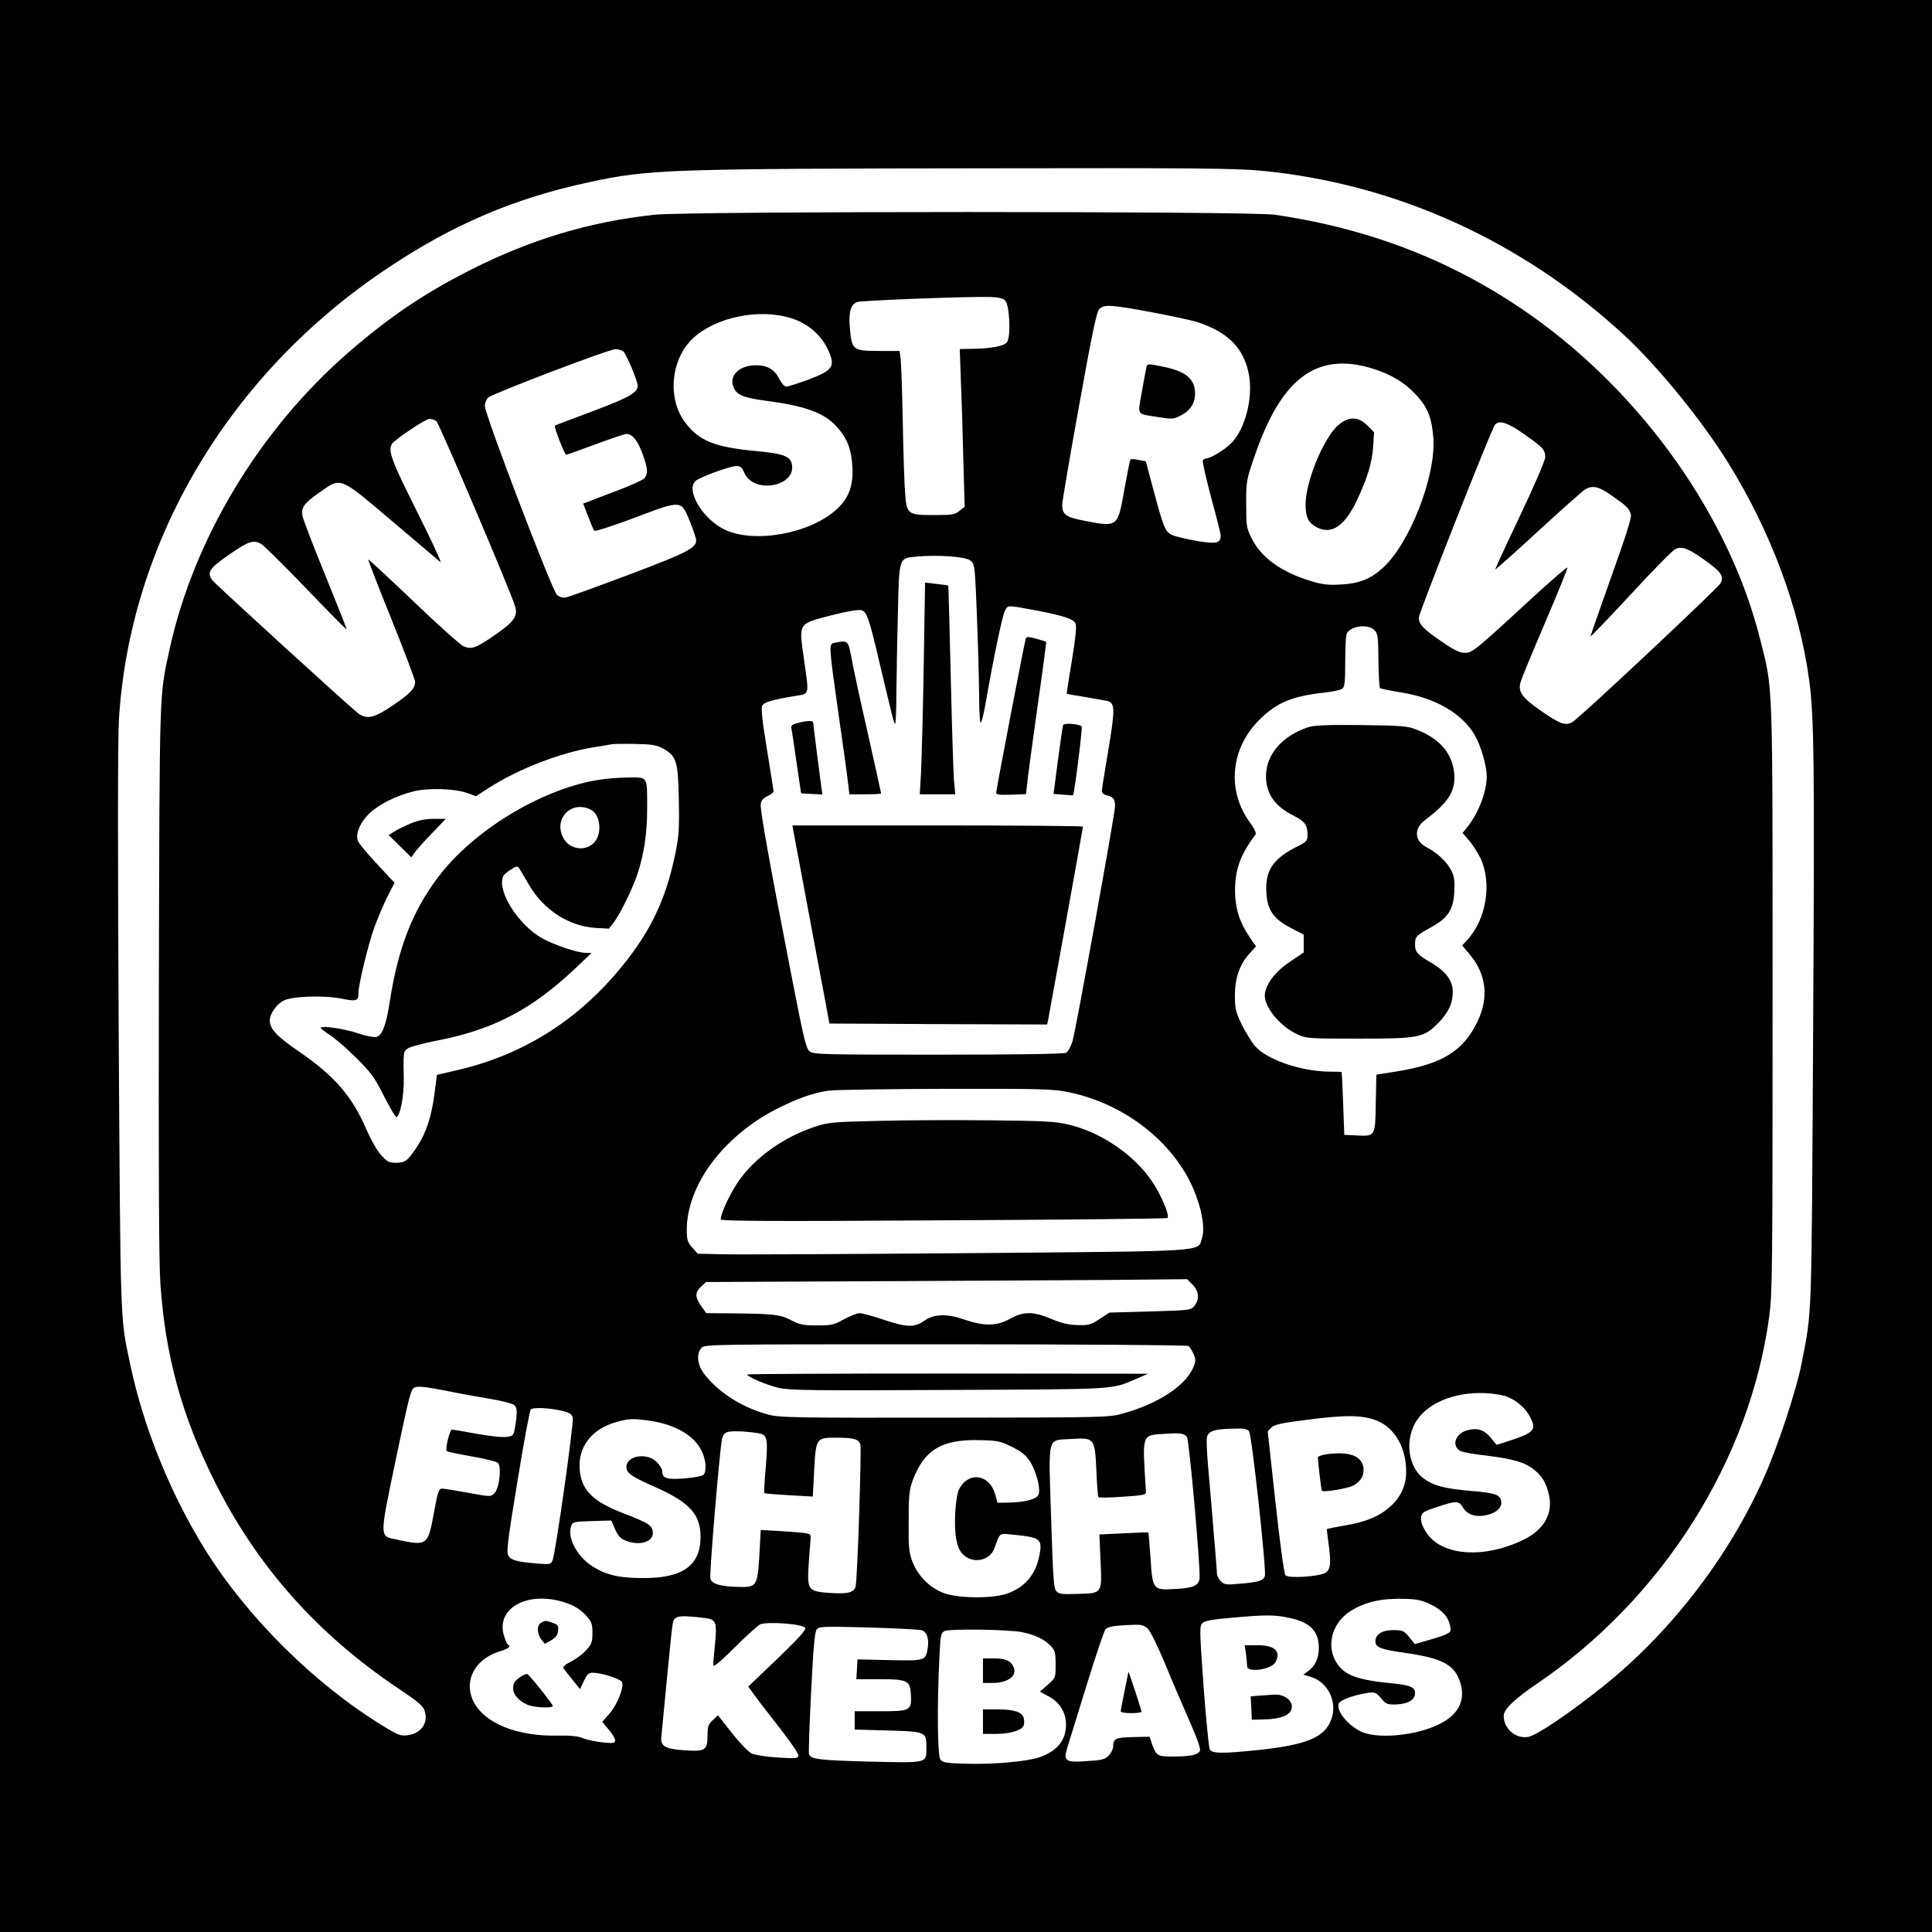 <?xml version="1.0" standalone="no"?>
<!DOCTYPE svg PUBLIC "-//W3C//DTD SVG 20010904//EN"
 "http://www.w3.org/TR/2001/REC-SVG-20010904/DTD/svg10.dtd">
<svg version="1.0" xmlns="http://www.w3.org/2000/svg"
 width="1024pt" height="1024pt" viewBox="0 0 1024 1024"
 preserveAspectRatio="xMidYMid meet">
<g transform="translate(0,1024) scale(0.1,-0.1)"
fill="#000000" stroke="none">
<path d="M0 5120 l0 -5120 5120 0 5120 0 0 5120 0 5120 -5120 0 -5120 0 0
-5120z m6686 4215 c710 -68 1380 -371 1922 -871 178 -165 411 -450 551 -676
226 -363 379 -774 430 -1153 26 -192 29 -428 21 -1845 -9 -1585 -5 -1487 -61
-1775 -26 -139 -130 -452 -203 -614 -187 -419 -497 -819 -854 -1103 -182 -145
-349 -257 -393 -264 -66 -11 -129 43 -129 112 0 34 56 88 175 169 665 451
1128 1182 1232 1945 17 126 18 239 18 1690 0 1723 3 1628 -66 1902 -162 647
-619 1294 -1209 1713 -405 287 -854 463 -1365 537 -132 19 -3104 19 -3285 0
-346 -37 -661 -132 -985 -297 -241 -123 -421 -245 -636 -431 -472 -409 -822
-990 -950 -1574 -55 -254 -53 -179 -57 -1750 -2 -992 0 -1505 8 -1613 26 -382
113 -699 286 -1046 224 -451 549 -816 981 -1104 97 -65 125 -88 133 -113 22
-65 -17 -122 -89 -131 -37 -5 -51 0 -129 48 -364 222 -722 577 -947 939 -182
294 -325 646 -394 975 -55 259 -52 181 -62 1770 -5 950 -5 1540 1 1646 56 948
584 1838 1423 2397 348 233 673 371 1068 456 318 69 414 72 2135 74 1067 2
1296 0 1430 -13z m-1358 -688 c23 -24 31 -192 9 -221 -16 -21 -84 -34 -191
-35 l-59 -1 6 -172 c4 -95 10 -284 13 -419 l7 -245 -28 -22 c-25 -20 -40 -22
-136 -22 -139 0 -144 4 -152 121 -4 46 -9 212 -12 369 -3 157 -8 306 -11 333
l-6 47 -109 0 c-138 0 -144 5 -154 116 -8 90 3 130 38 143 24 9 586 30 705 27
44 -1 67 -7 80 -19z m777 -62 c105 -20 213 -43 240 -52 165 -53 249 -139 275
-281 22 -126 -22 -292 -98 -365 -37 -35 -107 -77 -129 -77 -6 0 -15 -5 -18
-10 -3 -6 17 -94 44 -196 28 -102 51 -193 51 -203 0 -41 -24 -46 -133 -27 -56
10 -114 24 -128 32 -33 17 -42 38 -94 231 l-42 158 -38 7 c-21 5 -40 6 -43 3
-3 -2 -17 -73 -32 -156 -36 -205 -35 -203 -209 -170 -103 20 -121 33 -121 86
0 17 40 252 89 523 66 368 93 498 106 512 25 28 59 26 280 -15z m-1910 -32
c98 -31 172 -102 206 -196 22 -63 3 -84 -116 -129 -55 -20 -108 -37 -117 -37
-9 -1 -24 15 -35 36 -27 55 -64 77 -127 77 -85 0 -141 -52 -120 -111 16 -46
51 -61 179 -78 202 -26 305 -64 369 -136 56 -61 79 -120 84 -214 5 -100 -19
-165 -83 -224 -140 -129 -435 -183 -592 -109 -118 55 -212 212 -155 260 24 20
182 78 215 78 21 0 30 -7 41 -34 50 -119 283 -74 252 48 -9 38 -51 53 -187 65
-220 21 -302 53 -376 150 -98 127 -78 339 41 449 121 112 354 159 521 105z
m-892 -175 c16 -13 77 -157 77 -183 0 -36 -50 -64 -240 -135 -107 -40 -197
-74 -199 -76 -6 -5 51 -154 60 -154 5 0 75 25 155 55 81 30 155 55 164 55 31
0 59 -33 85 -104 28 -77 31 -104 12 -129 -6 -10 -71 -39 -142 -66 -72 -27
-142 -54 -157 -60 l-27 -10 26 -68 c14 -37 29 -72 33 -76 4 -5 100 26 214 69
252 95 246 95 293 -21 18 -44 32 -88 33 -97 1 -42 -44 -66 -354 -183 -170 -64
-321 -119 -336 -121 -17 -4 -33 1 -48 13 -25 21 -382 955 -382 1001 0 16 8 36
18 45 23 21 639 256 673 256 14 1 33 -5 42 -11z m3967 -90 c99 -30 175 -75
234 -139 63 -67 85 -123 93 -230 15 -202 -127 -565 -271 -692 -64 -57 -124
-80 -218 -85 -70 -4 -101 0 -159 18 -158 48 -266 125 -316 229 -26 52 -28 64
-28 181 0 120 2 129 43 248 142 417 329 558 622 470z m-4957 -280 c14 -11 394
-903 417 -981 16 -52 -5 -82 -103 -150 -105 -73 -128 -81 -171 -62 -17 8 -137
115 -266 239 -129 123 -237 223 -238 221 -2 -2 53 -144 122 -315 69 -172 126
-322 126 -334 0 -35 -26 -63 -120 -126 -100 -68 -138 -75 -185 -38 -53 42
-750 678 -769 702 -32 41 -16 65 92 139 99 68 123 76 164 56 13 -7 120 -112
238 -235 118 -123 216 -222 217 -220 2 1 -49 130 -113 287 -64 156 -118 298
-121 315 -7 45 8 66 89 123 117 83 104 88 385 -150 131 -111 246 -209 257
-218 10 -9 -45 111 -123 266 -138 276 -156 325 -133 361 15 23 177 131 198
132 11 0 28 -6 37 -12z m5765 -69 c102 -72 112 -83 112 -123 -1 -18 -56 -146
-134 -311 -74 -154 -132 -282 -131 -283 2 -2 105 90 229 204 125 115 236 214
249 221 40 22 72 15 143 -36 76 -53 88 -65 98 -98 5 -15 -28 -119 -104 -330
-60 -170 -110 -312 -110 -316 0 -4 95 95 211 220 116 126 222 234 236 241 35
19 66 9 156 -55 91 -64 108 -90 84 -127 -22 -33 -752 -718 -784 -734 -36 -20
-66 -9 -169 63 -99 69 -120 100 -104 152 4 15 62 156 129 312 67 157 120 288
119 293 -2 4 -82 -65 -178 -153 -316 -291 -326 -299 -366 -299 -27 0 -57 14
-125 61 -96 66 -119 90 -119 126 0 23 384 997 403 1021 21 27 68 13 155 -49z
m-2938 -668 c24 -17 25 -24 32 -152 9 -203 17 -460 18 -591 0 -65 4 -118 8
-118 5 0 16 46 26 103 41 235 88 462 102 489 17 32 7 32 169 2 145 -28 196
-45 206 -70 6 -16 -1 -79 -20 -196 -16 -95 -28 -174 -27 -175 1 -1 44 -9 96
-17 52 -9 105 -19 118 -21 42 -10 43 -40 7 -257 -19 -112 -35 -211 -35 -220 0
-11 11 -20 28 -24 33 -9 42 -20 42 -57 0 -38 -206 -1178 -225 -1244 -9 -30
-24 -57 -35 -63 -12 -6 -247 -10 -678 -10 -614 0 -661 1 -681 18 -19 14 -32
72 -96 401 -116 595 -167 879 -163 909 2 19 12 31 35 42 18 8 33 20 33 25 0 6
-16 106 -35 223 -25 150 -32 219 -25 232 10 18 51 31 173 51 80 13 76 -2 47
204 -26 184 -31 178 148 224 77 20 141 31 156 27 30 -7 41 -37 97 -276 68
-286 76 -321 83 -327 3 -4 7 68 7 158 1 90 4 282 8 426 7 303 4 294 99 303
111 10 255 0 282 -19z m2146 -372 c17 -18 19 -39 20 -161 1 -76 5 -142 8 -145
3 -3 56 -14 118 -24 179 -30 318 -111 385 -226 32 -55 63 -163 63 -218 0 -80
-42 -191 -100 -265 l-28 -35 34 -39 c19 -22 46 -65 61 -95 62 -132 31 -324
-71 -434 l-26 -28 45 -54 c83 -102 96 -224 37 -347 -75 -159 -188 -228 -430
-267 l-107 -17 -3 -152 c-3 -177 -2 -175 -105 -170 l-62 3 -6 165 c-3 91 -7
166 -8 168 0 1 -28 2 -60 2 -153 0 -340 64 -401 138 -17 20 -47 70 -68 111
-32 66 -36 83 -37 150 0 95 24 166 74 223 l38 42 -33 48 c-54 79 -77 152 -78
243 -1 115 28 195 108 301 6 8 -3 28 -28 63 -126 171 -104 397 52 549 90 89
171 122 341 141 45 5 88 14 96 21 12 10 15 39 15 139 0 69 3 136 6 147 12 45
115 61 150 23z m-3769 -628 c69 -39 77 -68 81 -271 3 -147 0 -191 -17 -277
-55 -269 -144 -445 -330 -659 -224 -255 -506 -424 -836 -498 l-99 -23 -13 -97
c-15 -121 -43 -208 -92 -283 -49 -75 -63 -86 -113 -86 -37 0 -47 6 -79 42 -20
22 -53 80 -74 128 -78 183 -170 289 -365 423 -114 78 -150 117 -150 162 0 34
35 85 72 104 46 24 210 30 308 11 81 -16 90 -13 90 32 0 42 51 252 82 340 17
47 48 121 69 164 l40 78 -93 100 c-51 54 -96 109 -101 122 -14 36 10 95 57
142 49 49 141 96 236 120 78 20 221 16 289 -9 l44 -16 71 46 c155 99 377 185
556 214 41 6 82 13 90 15 8 2 65 3 125 2 95 -2 116 -6 152 -26z m2148 -1820
c309 -64 578 -282 675 -550 35 -96 46 -177 30 -226 -23 -71 47 -66 -1235 -77
-632 -5 -1215 -8 -1293 -6 l-144 3 -29 33 c-25 28 -29 40 -29 95 1 233 190
490 468 635 110 57 199 89 281 101 31 5 310 9 621 10 515 1 573 -1 655 -18z
m656 -1020 c34 -35 38 -77 10 -112 -19 -23 -24 -24 -235 -30 l-215 -6 -53 -34
c-47 -31 -59 -34 -118 -32 -47 1 -84 10 -137 32 -95 41 -149 41 -220 1 -69
-39 -137 -40 -242 -4 -91 32 -161 30 -210 -5 -53 -38 -93 -37 -214 3 -59 20
-118 36 -131 36 -13 0 -50 -15 -82 -32 -53 -30 -67 -33 -144 -33 -73 0 -92 4
-138 28 -57 30 -92 34 -323 36 l-126 1 -27 38 c-33 48 -33 72 0 103 l26 24
1061 5 c584 3 1158 6 1275 8 l214 2 29 -29z m-22 -325 c7 -5 19 -24 27 -43 13
-30 13 -38 -4 -76 -42 -94 -187 -188 -367 -238 -80 -22 -83 -22 -950 -23 -801
-1 -875 0 -935 17 -139 37 -270 122 -342 221 -33 46 -37 102 -10 132 18 19 44
19 1293 19 701 0 1280 -4 1288 -9z m-3691 -282 c59 -10 110 -24 119 -32 12
-12 14 -29 9 -74 -4 -33 -10 -66 -13 -74 -10 -26 -55 -27 -187 -5 -72 13 -135
24 -140 24 -12 2 -38 -106 -28 -114 4 -4 63 -16 131 -28 69 -12 131 -27 139
-34 22 -17 9 -134 -17 -161 -20 -20 -21 -20 -140 2 -65 12 -128 22 -138 22
-17 0 -23 -16 -43 -127 -32 -176 -35 -178 -198 -143 -92 20 -92 2 -4 425 70
334 79 371 99 381 18 8 53 5 165 -17 79 -16 190 -36 246 -45z m5383 12 c52
-22 97 -62 120 -109 35 -68 20 -82 -137 -132 l-42 -13 -30 37 c-35 43 -72 55
-126 40 -64 -18 -84 -83 -35 -110 12 -6 73 -17 137 -24 145 -18 206 -36 255
-76 43 -36 62 -69 77 -133 22 -98 -26 -183 -133 -236 -212 -104 -439 -87 -518
39 -20 30 -29 56 -27 76 3 28 8 32 83 57 104 35 117 34 138 -1 24 -41 71 -55
132 -40 52 13 81 45 70 79 -9 30 -37 38 -173 49 -129 12 -188 28 -238 66 -76
58 -97 185 -48 284 55 109 205 175 379 167 44 -2 96 -11 116 -20z m-4999 -77
c27 -7 40 -17 44 -33 6 -27 -91 -718 -107 -755 -9 -23 -13 -24 -82 -18 -107 9
-137 17 -152 41 -12 18 -6 69 47 391 33 204 65 376 71 384 12 14 107 9 179
-10z m4311 -51 c92 -40 150 -143 150 -268 0 -72 -28 -134 -83 -184 -59 -53
-128 -82 -240 -101 -52 -9 -96 -18 -97 -19 -1 -1 2 -31 7 -66 16 -111 13 -147
-13 -165 -34 -22 -198 -32 -214 -14 -7 8 -30 178 -53 389 l-41 374 20 20 c17
16 53 24 198 42 200 26 292 24 366 -8z m-3861 2 c139 -20 241 -80 279 -165 22
-47 25 -108 6 -123 -7 -6 -52 -14 -100 -18 -93 -7 -117 0 -117 38 0 11 -13 33
-29 49 -52 52 -161 34 -161 -26 0 -33 25 -50 151 -106 183 -81 242 -145 242
-264 0 -153 -95 -221 -308 -219 -128 0 -198 18 -271 66 -78 53 -128 150 -107
208 8 24 12 25 111 28 l102 3 20 -46 c15 -34 28 -50 55 -60 69 -30 145 -9 145
38 0 41 -18 53 -155 106 -160 61 -221 121 -232 225 -13 125 62 224 198 260 65
18 85 18 171 6z m3178 -56 c15 -17 93 -737 84 -767 -8 -25 -34 -33 -131 -41
-74 -7 -84 -5 -102 13 -12 12 -21 31 -21 43 0 12 -14 179 -30 371 -29 325 -30
351 -14 368 17 19 46 25 140 27 45 2 65 -2 74 -14z m-2603 -10 c50 -7 54 -25
42 -178 -7 -75 -10 -138 -8 -140 2 -2 61 -7 130 -11 l127 -7 7 133 c9 176 11
179 113 179 95 0 121 -7 132 -34 7 -21 -15 -709 -25 -754 -8 -33 -41 -41 -135
-35 -115 8 -121 15 -115 135 3 51 8 112 10 135 4 41 4 42 -28 47 -17 3 -78 8
-134 11 l-101 6 -7 -131 c-10 -167 -14 -174 -111 -171 -96 2 -142 16 -149 44
-6 21 47 655 61 735 3 22 13 36 27 41 21 8 93 6 164 -5z m2274 -20 c12 -14 72
-691 67 -749 -4 -39 -32 -52 -131 -57 -116 -7 -118 -4 -129 163 -5 73 -10 135
-12 136 -1 2 -60 0 -131 -4 l-128 -6 6 -137 c8 -178 11 -174 -120 -178 -85 -3
-100 -1 -115 15 -13 15 -17 72 -27 392 -14 441 -23 406 107 414 123 8 125 5
133 -167 3 -75 8 -138 11 -141 3 -4 61 -3 129 2 101 6 124 11 123 23 -20 315
-24 301 92 310 89 6 108 4 125 -16z m-929 -52 c51 -25 74 -43 97 -78 32 -49
57 -141 46 -174 -8 -25 -68 -42 -154 -44 l-64 -1 -13 47 c-31 105 -141 120
-190 26 -21 -41 -30 -197 -15 -270 9 -43 20 -64 42 -83 53 -44 135 -25 159 37
32 88 23 81 98 74 147 -14 158 -23 141 -110 -19 -101 -77 -170 -173 -203 -79
-27 -262 -25 -338 5 -72 29 -131 88 -160 160 -20 51 -23 73 -22 217 0 140 3
168 22 220 60 160 154 217 352 212 97 -2 112 -5 172 -35z m-2350 -832 c36 -13
69 -35 92 -60 32 -36 36 -46 36 -95 0 -47 -4 -59 -32 -90 -17 -20 -53 -47 -80
-61 -34 -17 -47 -29 -41 -37 5 -7 26 -34 48 -61 l39 -49 21 44 c18 38 25 44
51 43 50 -2 145 -34 151 -50 11 -28 -26 -120 -66 -166 l-39 -44 33 -40 c19
-21 34 -47 35 -57 0 -17 -6 -18 -67 -12 -38 4 -84 14 -103 22 -25 11 -65 15
-135 14 -268 -6 -464 105 -465 262 0 82 61 154 158 184 50 16 62 26 43 37 -4
3 -14 25 -21 50 -42 151 143 241 342 166z m4571 -4 c61 -29 94 -66 103 -115 6
-28 3 -32 -28 -46 -20 -8 -63 -22 -97 -31 l-62 -18 -30 37 c-28 34 -34 37 -85
37 -58 0 -94 -22 -94 -59 0 -33 27 -43 160 -62 188 -27 254 -60 285 -144 38
-99 0 -182 -108 -234 -124 -62 -333 -80 -417 -37 -71 37 -127 108 -115 146 6
19 82 47 158 58 34 4 41 1 67 -29 25 -31 33 -34 78 -33 61 1 102 24 102 59 0
34 -24 44 -142 55 -128 13 -198 32 -238 66 -99 84 -80 240 38 315 78 49 162
68 288 65 65 -2 92 -8 137 -30z m-3846 -72 c58 -7 64 -21 53 -135 -5 -52 -10
-103 -10 -114 0 -14 32 12 113 92 61 61 122 116 135 123 35 17 232 3 240 -19
4 -11 -40 -59 -148 -163 l-154 -147 27 -38 c15 -21 76 -101 136 -177 66 -85
107 -145 103 -154 -4 -12 -23 -13 -111 -7 -58 3 -120 13 -137 21 -17 8 -64 57
-105 109 l-74 94 -27 -26 c-24 -22 -28 -35 -28 -78 0 -82 -10 -89 -121 -82
-108 7 -131 22 -123 80 2 17 15 154 29 302 14 149 28 280 31 293 8 39 34 43
171 26z m3096 1 c111 -23 157 -70 157 -160 0 -54 -19 -95 -56 -122 l-26 -19
40 -12 c92 -28 143 -135 107 -228 -35 -93 -130 -132 -382 -159 -190 -20 -250
-20 -261 3 -5 9 -20 160 -33 335 -21 295 -22 319 -6 334 12 12 51 20 149 28
184 17 233 17 311 0z m-750 -57 c14 -13 54 -95 93 -188 37 -91 96 -228 130
-305 43 -98 59 -145 53 -156 -11 -21 -52 -29 -144 -29 -80 0 -87 4 -109 66
l-13 39 -88 -2 c-92 -2 -105 -8 -105 -50 0 -12 -10 -33 -22 -46 -20 -22 -34
-26 -115 -31 -120 -9 -129 -1 -103 81 10 32 56 180 102 330 46 149 90 278 97
287 13 15 49 21 148 24 42 2 57 -2 76 -20z m-1196 -9 c26 -10 38 -46 30 -95
-11 -66 -12 -67 -202 -63 l-170 4 -3 -52 -3 -53 118 0 c154 0 167 -7 171 -82
4 -85 -2 -88 -164 -88 l-134 0 0 -49 0 -48 177 -5 c201 -6 203 -7 203 -88 0
-87 11 -84 -298 -77 -266 7 -314 12 -324 39 -3 7 2 155 11 329 12 239 19 320
30 333 13 16 36 16 275 10 144 -4 271 -11 283 -15z m531 -10 c69 -14 119 -38
152 -74 22 -23 25 -36 25 -97 0 -70 0 -71 -41 -107 l-42 -37 49 -27 c57 -31
89 -85 89 -147 0 -85 -47 -142 -144 -175 -67 -22 -249 -38 -392 -33 -101 3
-117 6 -130 22 -15 22 -18 284 -5 541 5 117 8 130 27 140 27 13 339 9 412 -6z"/>
<path d="M6075 8288 c-3 -13 -13 -71 -24 -130 -21 -123 -31 -110 90 -129 69
-11 79 -11 114 7 51 25 77 63 79 112 2 81 -44 122 -163 147 -92 19 -90 19 -96
-7z"/>
<path d="M7091 7985 c-77 -70 -171 -298 -171 -417 0 -71 14 -99 60 -123 77
-40 146 6 210 139 57 120 82 202 88 288 l5 77 -36 36 c-49 49 -101 49 -156 0z"/>
<path d="M4896 6713 c-4 -241 -11 -493 -14 -561 l-7 -122 94 0 94 0 -7 78 c-3
42 -11 291 -17 552 -6 261 -12 476 -13 476 0 1 -28 5 -62 9 l-61 7 -7 -439z"/>
<path d="M5436 6852 c-8 -26 -156 -798 -156 -813 0 -11 17 -13 79 -11 l79 3 7
62 c3 34 28 215 54 402 27 187 47 341 46 343 -2 2 -26 9 -54 17 -45 12 -51 11
-55 -3z"/>
<path d="M4423 6833 c-31 -6 -31 -7 21 -375 25 -172 48 -339 51 -370 l7 -58
84 0 c46 0 84 2 84 5 0 2 -31 143 -69 312 -39 170 -78 350 -87 401 -19 100
-18 99 -91 85z"/>
<path d="M4228 6408 c-33 -9 -37 -13 -32 -36 3 -15 15 -97 27 -182 l23 -155
56 -3 57 -3 -5 33 c-10 74 -44 341 -44 349 0 11 -34 10 -82 -3z"/>
<path d="M5635 6397 c-3 -7 -15 -92 -28 -189 l-23 -176 51 -4 c27 -2 51 -4 52
-3 7 3 52 360 46 365 -15 14 -94 19 -98 7z"/>
<path d="M4206 5830 c4 -19 38 -201 76 -405 38 -203 79 -424 92 -490 l22 -120
577 -3 577 -2 5 22 c6 29 185 1020 185 1027 0 3 -346 6 -770 6 l-770 0 6 -35z"/>
<path d="M6935 6386 c-138 -45 -225 -145 -225 -259 0 -93 45 -158 142 -208 64
-32 78 -51 78 -103 0 -33 -4 -38 -59 -65 -124 -63 -166 -126 -159 -241 5 -94
38 -141 131 -189 l67 -35 0 -47 0 -47 -71 -48 c-73 -48 -122 -108 -134 -165
-14 -64 72 -176 173 -222 45 -21 61 -22 322 -22 322 0 346 5 423 83 54 55 77
104 77 164 0 60 -35 108 -112 154 -76 44 -88 58 -88 98 0 42 5 47 83 90 92 51
121 94 125 191 3 58 0 80 -16 112 -24 46 -75 94 -132 123 -63 32 -67 98 -9
142 130 98 166 157 156 254 -11 102 -77 179 -197 226 -50 20 -75 22 -295 25
-177 2 -250 -1 -280 -11z"/>
<path d="M3156 6104 c-299 -54 -651 -270 -833 -512 -137 -181 -213 -376 -257
-660 -20 -128 -40 -180 -71 -188 -13 -3 -56 5 -97 19 -73 25 -198 43 -198 29
0 -4 21 -20 47 -37 26 -16 89 -70 139 -120 80 -79 98 -104 148 -202 31 -62 61
-113 66 -113 20 0 42 111 40 203 -3 140 -2 145 23 161 12 8 82 27 155 41 298
58 501 165 732 383 l85 81 -33 1 c-43 0 -163 41 -227 76 -127 71 -240 248
-209 328 3 9 22 25 41 37 29 18 37 20 44 8 5 -8 30 -49 54 -91 76 -130 210
-217 350 -226 l72 -4 26 33 c35 47 101 181 126 258 35 106 51 217 51 345 0
176 6 166 -104 165 -50 0 -127 -7 -170 -15z m-24 -156 c51 -26 61 -127 17
-174 -47 -50 -132 -36 -164 26 -53 102 45 201 147 148z"/>
<path d="M2178 5876 c-31 -13 -71 -32 -87 -43 l-31 -19 60 -59 60 -59 17 24
c9 14 50 60 92 103 l74 77 -64 0 c-44 0 -82 -8 -121 -24z"/>
<path d="M4655 4299 c-233 -5 -267 -8 -330 -29 -172 -56 -326 -166 -415 -297
-44 -66 -90 -166 -90 -196 0 -9 259 -11 1181 -5 649 3 1183 9 1187 12 13 13
-34 124 -83 196 -95 140 -270 259 -440 299 -68 17 -129 20 -415 23 -184 2
-452 1 -595 -3z"/>
<path d="M3960 2955 c0 -12 106 -57 167 -71 58 -13 174 -15 902 -11 907 4 859
1 996 60 l60 26 -1062 1 c-585 0 -1063 -2 -1063 -5z"/>
<path d="M7030 2532 c-25 -4 -45 -11 -45 -17 1 -29 18 -171 21 -176 6 -10 136
11 166 27 42 22 61 57 54 99 -12 61 -79 83 -196 67z"/>
<path d="M2868 1639 c-23 -13 -23 -57 1 -88 l19 -24 33 19 c25 15 35 28 37 51
3 27 -1 32 -29 42 -38 13 -39 13 -61 0z"/>
<path d="M2760 1353 c-33 -22 -40 -33 -40 -64 0 -34 42 -76 89 -89 42 -12 121
-13 121 -2 -1 11 -124 165 -135 169 -6 2 -22 -5 -35 -14z"/>
<path d="M6604 1474 c3 -26 6 -55 6 -65 0 -37 129 -18 150 21 31 58 -3 90 -95
90 l-68 0 7 -46z"/>
<path d="M6677 1253 l-48 -4 3 -62 3 -62 72 2 c78 2 128 21 138 53 13 42 -34
82 -93 78 -15 -1 -49 -3 -75 -5z"/>
<path d="M5981 1379 c-1 -4 -10 -51 -21 -104 -11 -53 -20 -101 -20 -106 0 -5
25 -9 55 -9 30 0 55 3 55 8 0 10 -69 218 -69 211z"/>
<path d="M5210 1385 l0 -65 50 0 c86 0 136 41 110 89 -16 31 -43 41 -104 41
l-56 0 0 -65z"/>
<path d="M5210 1115 l0 -65 70 0 c75 0 136 19 146 45 3 8 3 26 0 39 -8 32 -51
46 -142 46 l-74 0 0 -65z"/>
</g>
</svg>
